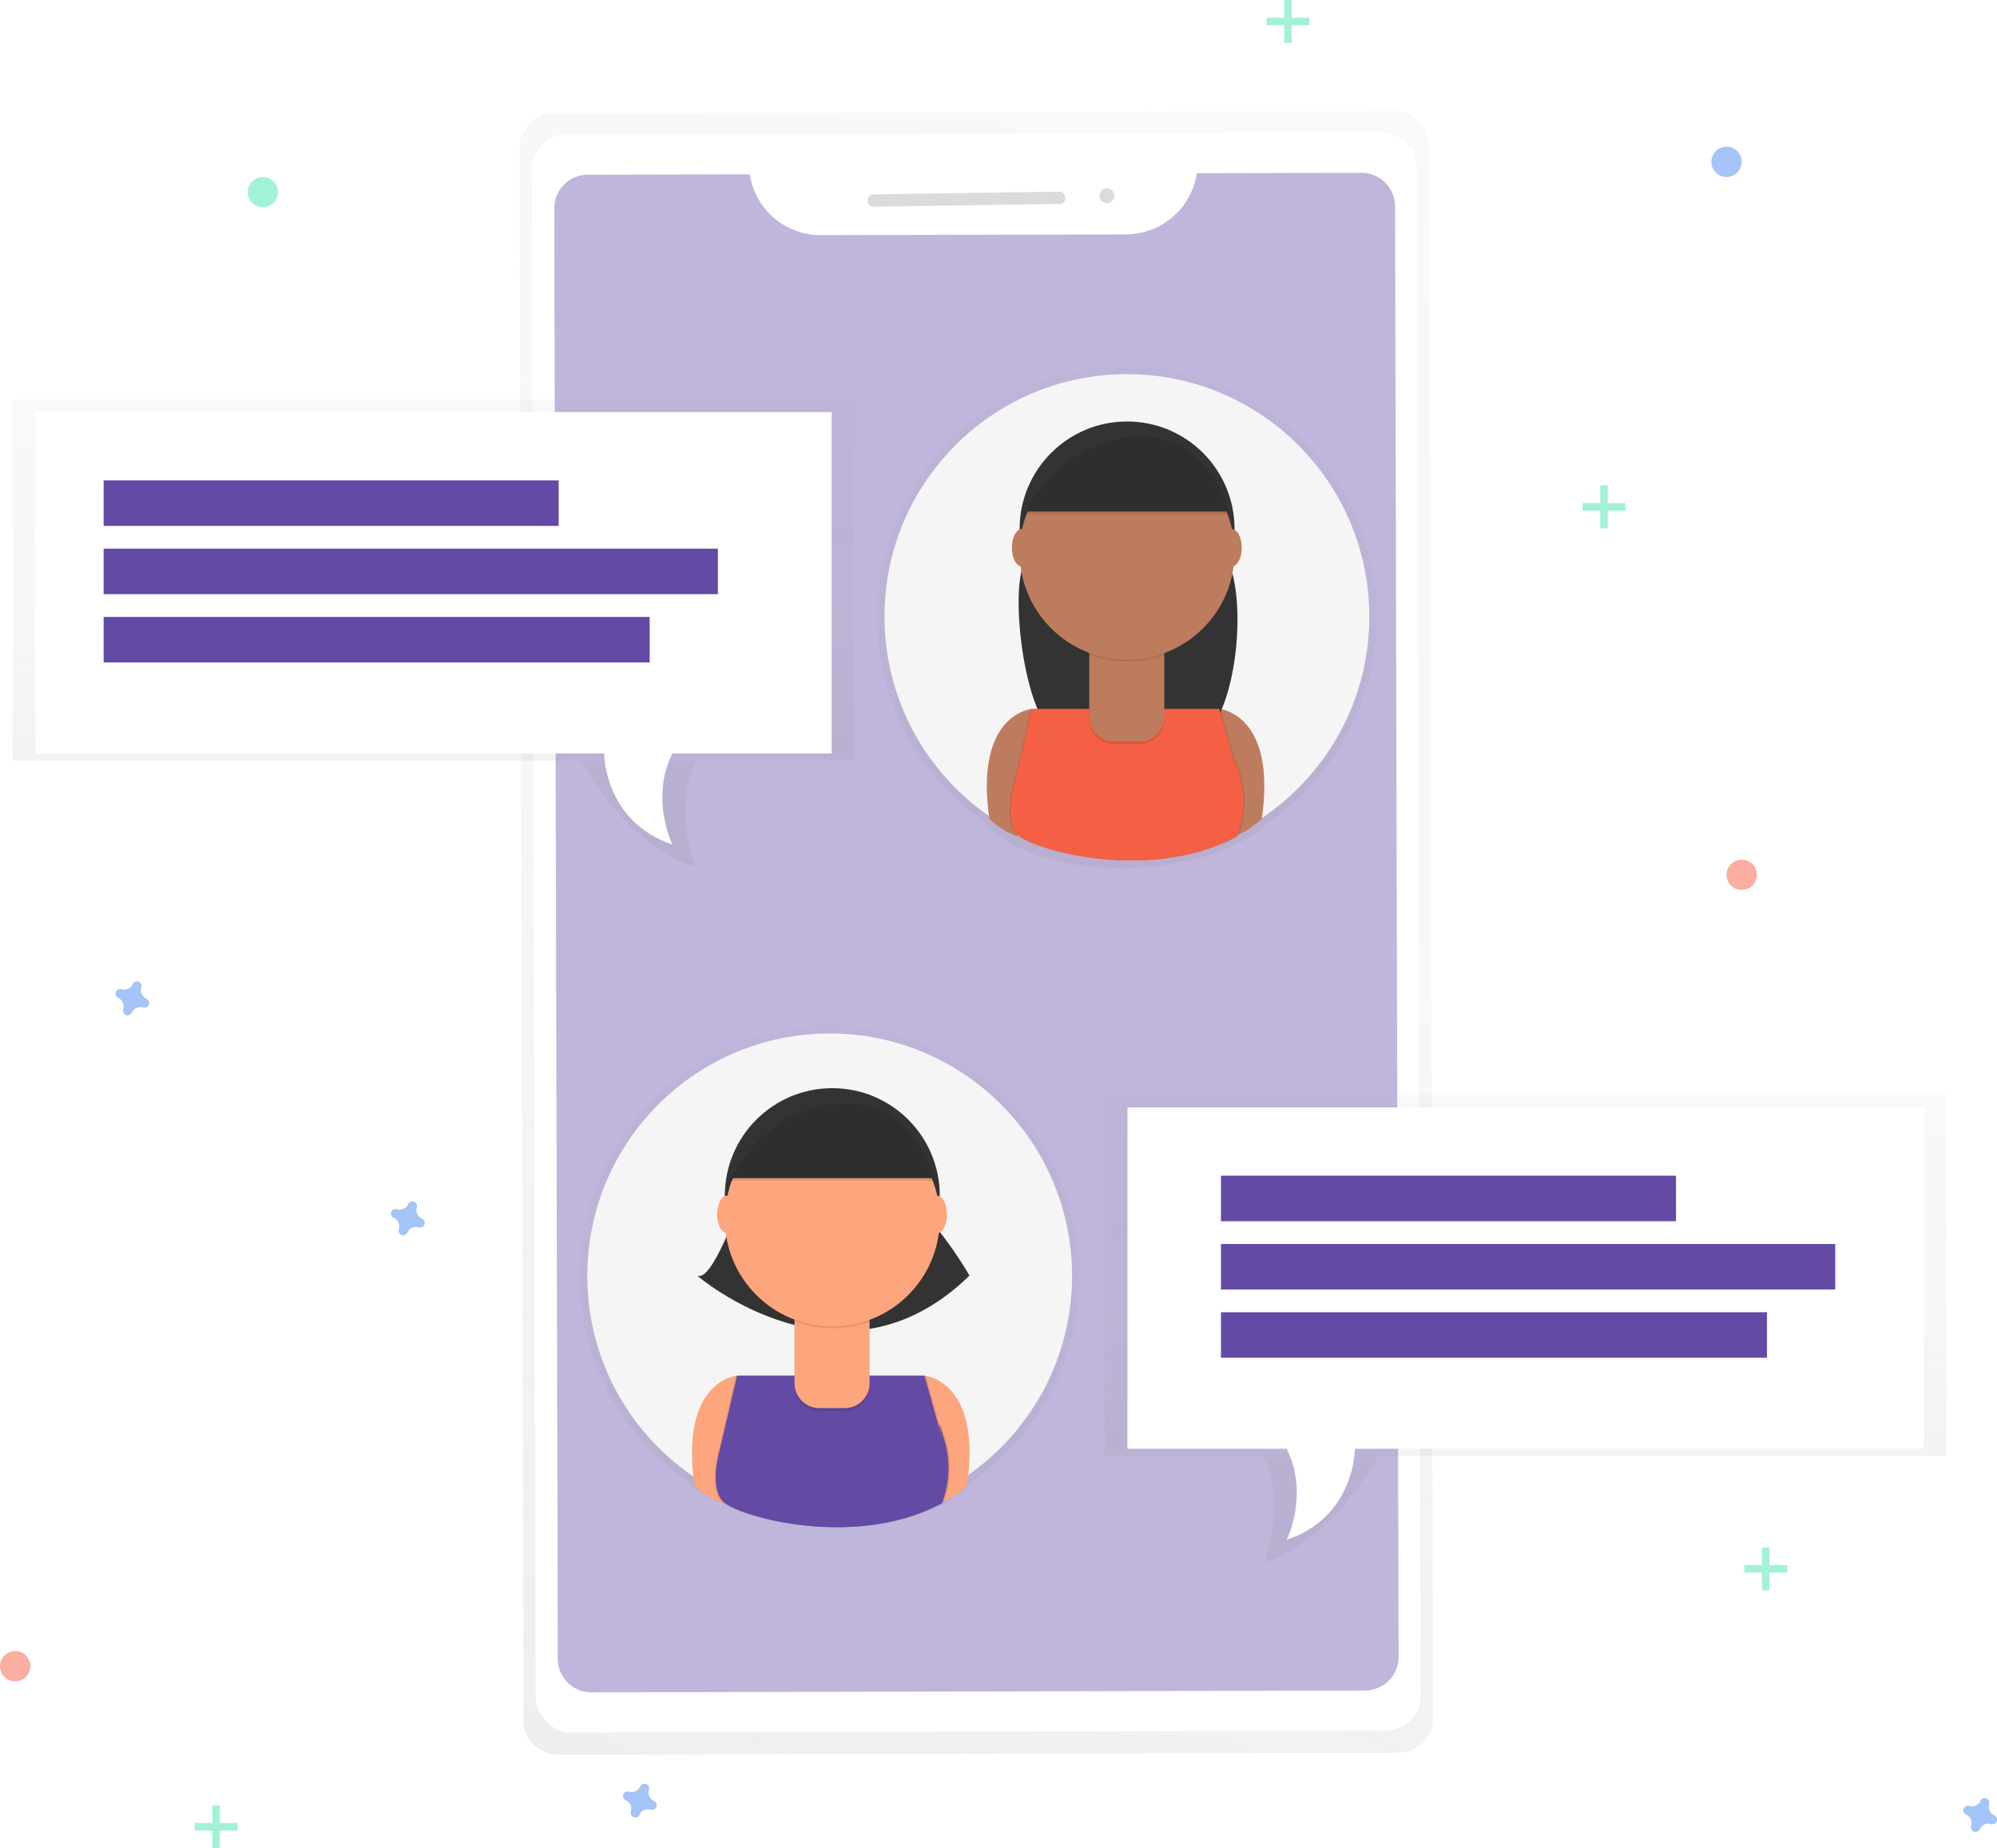 <svg id="2c32a5d1-9ebb-4e5f-946d-03caca411964" data-name="Layer 1" xmlns="http://www.w3.org/2000/svg" xmlns:xlink="http://www.w3.org/1999/xlink" width="789.99" height="731" viewBox="0 0 789.99 731"><defs><linearGradient id="e8bc579c-b689-4b79-8d3e-12ed6a496947" x1="461.46" y1="792.95" x2="746" y2="121.07" gradientTransform="translate(-13.63 -2.04) rotate(-0.14)" gradientUnits="userSpaceOnUse"><stop offset="0" stop-color="gray" stop-opacity="0.25"/><stop offset="0.54" stop-color="gray" stop-opacity="0.12"/><stop offset="1" stop-color="gray" stop-opacity="0.1"/></linearGradient><linearGradient id="cfdf7721-0c02-41fc-8db3-2f80d97037f4" x1="533.21" y1="688.58" x2="533.21" y2="490.28" gradientTransform="matrix(1, 0, 0, 1, 0, 0)" xlink:href="#e8bc579c-b689-4b79-8d3e-12ed6a496947"/><linearGradient id="c1b02b18-c4d9-4578-b739-51fef2fdc4ab" x1="-602.79" y1="427.8" x2="-602.79" y2="229.5" gradientTransform="matrix(-1, 0, 0, 1, 48, 0)" xlink:href="#e8bc579c-b689-4b79-8d3e-12ed6a496947"/><linearGradient id="0b093351-16bd-4346-89bf-f32fc0d63148" x1="376.5" y1="427.5" x2="376.5" y2="242.61" gradientTransform="matrix(1, 0, 0, 1, 0, 0)" xlink:href="#e8bc579c-b689-4b79-8d3e-12ed6a496947"/><linearGradient id="81bfca67-d9d1-4d9e-a40d-a000f0d65a64" x1="3313.5" y1="702.5" x2="3313.5" y2="517.61" gradientTransform="matrix(-1, 0, 0, 1, 4122, 0)" xlink:href="#e8bc579c-b689-4b79-8d3e-12ed6a496947"/></defs><title>chating</title><g opacity="0.5"><path d="M756.67,128.49l-332.5.81A13.66,13.66,0,0,0,410.54,143l1.51,621.89a13.66,13.66,0,0,0,13.7,13.63l332.5-.81A13.66,13.66,0,0,0,771.88,764l-1.51-621.89A13.66,13.66,0,0,0,756.67,128.49Z" transform="translate(-205 -84.5)" fill="url(#e8bc579c-b689-4b79-8d3e-12ed6a496947)"/></g><rect x="416.16" y="137.38" width="350.11" height="631.95" rx="13.64" ry="13.64" transform="translate(-206.11 -83.06) rotate(-0.14)" fill="#fff"/><path id="869b38ff-715e-463a-98e7-ca2bce61d391" data-name="&lt;Path&gt;" d="M678.43,153a28.38,28.38,0,0,1-27.91,24.21l-120.93.29a28.38,28.38,0,0,1-28-24.07l-64.05.16a13.3,13.3,0,0,0-13.27,13.33l1.39,573.67A13.3,13.3,0,0,0,439,753.86l306-.74a13.3,13.3,0,0,0,13.27-13.33l-1.39-573.67a13.3,13.3,0,0,0-13.33-13.27Z" transform="translate(-205 -84.5)" fill="#634AA5" opacity="0.4"/><rect x="548.33" y="160.81" width="78.02" height="4.88" rx="2" ry="2" transform="translate(-207.39 -75.65) rotate(-0.86)" fill="#dbdbdb"/><circle cx="642.91" cy="161.92" r="2.93" transform="translate(-207.37 -74.82) rotate(-0.86)" fill="#dbdbdb"/><g opacity="0.5"><path d="M632.07,589.13a98.85,98.85,0,1,0-154,82l.06.44a33.84,33.84,0,0,0,11.21,7.13l.13-.44c4.63,4,24.12,10.33,46.51,10.27h.49c14.18,0,29.58-2.5,43.12-9.83,0,0,.12-.26.3-.75a35.21,35.21,0,0,0,9.32-6.38q.08-.57.16-1.12A98.74,98.74,0,0,0,632.07,589.13Z" transform="translate(-205 -84.5)" fill="url(#cfdf7721-0c02-41fc-8db3-2f80d97037f4)"/></g><circle cx="328.21" cy="504.64" r="95.89" fill="#f5f5f5"/><path d="M496.58,628.57s-22.85,1.87-16.8,43.49A32.82,32.82,0,0,0,490.65,679l12.85-43.49Z" transform="translate(-205 -84.5)" fill="#fda57d"/><path d="M570.72,628.57s22.85,1.87,16.8,43.49A32.82,32.82,0,0,1,576.65,679L563.8,635.49Z" transform="translate(-205 -84.5)" fill="#fda57d"/><path d="M497.57,560.36S486.7,592,480.77,589c0,0,57.22,49.43,107.75,0,0,0-8.9-15.82-21.75-28.67Z" transform="translate(-205 -84.5)" fill="#333"/><circle cx="329.25" cy="472.89" r="42.51" fill="#333"/><path d="M570.28,628.57H496.15l-6.92,29.66s-4.06,13.73,1,19.77,52.28,19.77,87,1a38.68,38.68,0,0,0,1-24.71c-4-13.84-1-1-1-1Z" transform="translate(-205 -84.5)" opacity="0.1"/><path d="M571.27,628.57H497.13l-6.92,29.66s-4.06,13.73,1,19.77,52.28,19.77,87,1a38.68,38.68,0,0,0,1-24.71c-4-13.84-1-1-1-1Z" transform="translate(-205 -84.5)" opacity="0.1"/><path d="M570.72,628.57H496.58l-6.92,29.66s-4.06,13.73,1,19.77,52.28,19.77,87,1a38.68,38.68,0,0,0,1-24.71c-4-13.84-1-1-1-1Z" transform="translate(-205 -84.5)" fill="#634AA5"/><path d="M314.32,519.46H344a0,0,0,0,1,0,0v28.7a9.85,9.85,0,0,1-9.85,9.85h-10a9.85,9.85,0,0,1-9.85-9.85v-28.7A0,0,0,0,1,314.32,519.46Z" opacity="0.1"/><path d="M314.32,518.37H344a0,0,0,0,1,0,0v28.7a9.85,9.85,0,0,1-9.85,9.85h-10a9.85,9.85,0,0,1-9.85-9.85v-28.7A0,0,0,0,1,314.32,518.37Z" fill="#fda57d"/><path d="M519.38,607.14a42.68,42.68,0,0,0,29.66.08v-3.64H519.38Z" transform="translate(-205 -84.5)" opacity="0.1"/><circle cx="329.25" cy="482.12" r="42.51" fill="#fda57d"/><path d="M493.62,550.47h81.06s-6.92-32.73-37.56-30.64S493.62,550.47,493.62,550.47Z" transform="translate(-205 -84.5)" fill="#333"/><ellipse cx="287.63" cy="480.31" rx="3.95" ry="7.41" fill="#fda57d"/><ellipse cx="370.66" cy="480.31" rx="3.95" ry="7.41" fill="#fda57d"/><path d="M493.62,551.57h81.06s-6.92-32.73-37.56-30.64S493.62,551.57,493.62,551.57Z" transform="translate(-205 -84.5)" opacity="0.1"/><g opacity="0.5"><path d="M551.94,328.35a98.85,98.85,0,1,1,154,82l-.06.44A33.84,33.84,0,0,1,694.67,418l-.13-.44c-4.63,4-24.12,10.33-46.51,10.27h-.49c-14.18,0-29.58-2.5-43.12-9.83,0,0-.12-.26-.3-.75a35.21,35.21,0,0,1-9.32-6.38q-.08-.57-.16-1.12A98.74,98.74,0,0,1,551.94,328.35Z" transform="translate(-205 -84.5)" fill="url(#c1b02b18-c4d9-4578-b739-51fef2fdc4ab)"/></g><circle cx="445.79" cy="243.86" r="95.89" fill="#f5f5f5"/><path d="M613.2,364.88s-22.85,1.87-16.8,43.49a32.82,32.82,0,0,0,10.87,6.92l12.85-43.49Z" transform="translate(-205 -84.5)" fill="#be7c5e"/><path d="M687.33,364.88s22.85,1.87,16.8,43.49a32.82,32.82,0,0,1-10.87,6.92L680.41,371.8Z" transform="translate(-205 -84.5)" fill="#be7c5e"/><path d="M614.18,296.67s-1.76,5.12-4.25,11c-5.44,13,.77,62.71,13.78,68,14.6,6,33.8,9.76,53.75,2.49,17.33-6.32,22.68-63,10.42-76.75-1.44-1.62-2.94-3.23-4.51-4.79Z" transform="translate(-205 -84.5)" fill="#333"/><circle cx="445.86" cy="209.21" r="42.51" fill="#333"/><path d="M686.9,364.88H612.76l-6.92,29.66s-4.06,13.73,1,19.77,52.28,19.77,87,1a38.68,38.68,0,0,0,1-24.71c-4-13.84-1-1-1-1Z" transform="translate(-205 -84.5)" opacity="0.1"/><path d="M687.88,364.88H613.74l-6.92,29.66s-4.06,13.73,1,19.77,52.28,19.77,87,1a38.68,38.68,0,0,0,1-24.71c-4-13.84-1-1-1-1Z" transform="translate(-205 -84.5)" opacity="0.1"/><path d="M687.33,364.88H613.2l-6.92,29.66s-4.06,13.73,1,19.77,52.28,19.77,87,1a38.68,38.68,0,0,0,1-24.71c-4-13.84-1-1-1-1Z" transform="translate(-205 -84.5)" fill="#f55f44"/><path d="M430.93,255.78h29.66a0,0,0,0,1,0,0v28.7a9.85,9.85,0,0,1-9.85,9.85h-10a9.85,9.85,0,0,1-9.85-9.85v-28.7a0,0,0,0,1,0,0Z" opacity="0.1"/><path d="M430.93,254.68h29.66a0,0,0,0,1,0,0v28.7a9.85,9.85,0,0,1-9.85,9.85h-10a9.85,9.85,0,0,1-9.85-9.85v-28.7A0,0,0,0,1,430.93,254.68Z" fill="#be7c5e"/><path d="M636,343.45a42.68,42.68,0,0,0,29.66.08v-3.64H636Z" transform="translate(-205 -84.5)" opacity="0.1"/><circle cx="445.86" cy="218.43" r="42.51" fill="#be7c5e"/><path d="M610.23,286.79h81.06s-6.92-32.73-37.56-30.64S610.23,286.79,610.23,286.79Z" transform="translate(-205 -84.5)" fill="#333"/><ellipse cx="404.24" cy="216.62" rx="3.95" ry="7.41" fill="#be7c5e"/><ellipse cx="487.27" cy="216.62" rx="3.95" ry="7.41" fill="#be7c5e"/><path d="M610.23,287.89h81.06s-6.92-32.73-37.56-30.64S610.23,287.89,610.23,287.89Z" transform="translate(-205 -84.5)" opacity="0.1"/><g opacity="0.5"><path d="M210,242.61V385.33H434.86S451.46,418,480,427.5c0,0-9.11-23.14.4-42.17H543V242.61Z" transform="translate(-205 -84.5)" fill="url(#0b093351-16bd-4346-89bf-f32fc0d63148)"/></g><path d="M219,247.5v135H444s0,27,27,36c0,0-9-18,0-36h63v-135Z" transform="translate(-205 -84.5)" fill="#fff"/><rect x="41" y="190" width="180" height="18" fill="#634AA5"/><rect x="41" y="217" width="243" height="18" fill="#634AA5"/><rect x="41" y="244" width="216" height="18" fill="#634AA5"/><g opacity="0.5"><path d="M975,517.61V660.33H750.15S733.55,693,705,702.5c0,0,9.11-23.14-.4-42.17H642V517.61Z" transform="translate(-205 -84.5)" fill="url(#81bfca67-d9d1-4d9e-a40d-a000f0d65a64)"/></g><path d="M966,522.5v135H741s0,27-27,36c0,0,9-18,0-36H651v-135Z" transform="translate(-205 -84.5)" fill="#fff"/><rect x="483" y="465" width="180" height="18" fill="#634AA5"/><rect x="483" y="492" width="243" height="18" fill="#634AA5"/><rect x="483" y="519" width="216" height="18" fill="#634AA5"/><g opacity="0.5"><rect x="84" y="714" width="3" height="17" fill="#47e6b1"/><rect x="289" y="798.5" width="3" height="17" transform="translate(892.5 432) rotate(90)" fill="#47e6b1"/></g><g opacity="0.5"><rect x="633" y="192" width="3" height="17" fill="#47e6b1"/><rect x="838" y="276.5" width="3" height="17" transform="translate(919.5 -639) rotate(90)" fill="#47e6b1"/></g><g opacity="0.5"><rect x="697" y="612" width="3" height="17" fill="#47e6b1"/><rect x="902" y="696.5" width="3" height="17" transform="translate(1403.5 -283) rotate(90)" fill="#47e6b1"/></g><g opacity="0.5"><rect x="508" width="3" height="17" fill="#47e6b1"/><rect x="713" y="84.5" width="3" height="17" transform="translate(602.5 -706) rotate(90)" fill="#47e6b1"/></g><path d="M463.7,796.81a3.67,3.67,0,0,1-2-4.44,1.77,1.77,0,0,0,.08-.41h0a1.84,1.84,0,0,0-3.31-1.22h0a1.77,1.77,0,0,0-.2.36,3.67,3.67,0,0,1-4.44,2,1.77,1.77,0,0,0-.41-.08h0a1.84,1.84,0,0,0-1.22,3.31h0a1.77,1.77,0,0,0,.36.2,3.67,3.67,0,0,1,2,4.44,1.77,1.77,0,0,0-.08.41h0a1.84,1.84,0,0,0,3.31,1.22h0a1.77,1.77,0,0,0,.2-.36,3.67,3.67,0,0,1,4.44-2,1.77,1.77,0,0,0,.41.08h0a1.84,1.84,0,0,0,1.22-3.31h0A1.77,1.77,0,0,0,463.7,796.81Z" transform="translate(-205 -84.5)" fill="#4d8af0" opacity="0.5"/><path d="M262.9,479.46a3.67,3.67,0,0,1-2-4.44,1.77,1.77,0,0,0,.08-.41h0a1.84,1.84,0,0,0-3.31-1.22h0a1.77,1.77,0,0,0-.2.36,3.67,3.67,0,0,1-4.44,2,1.77,1.77,0,0,0-.41-.08h0a1.84,1.84,0,0,0-1.22,3.31h0a1.77,1.77,0,0,0,.36.2,3.67,3.67,0,0,1,2,4.44,1.77,1.77,0,0,0-.08.41h0A1.84,1.84,0,0,0,257,485.3h0a1.77,1.77,0,0,0,.2-.36,3.67,3.67,0,0,1,4.44-2,1.77,1.77,0,0,0,.41.08h0a1.84,1.84,0,0,0,1.22-3.31h0A1.77,1.77,0,0,0,262.9,479.46Z" transform="translate(-205 -84.5)" fill="#4d8af0" opacity="0.5"/><path d="M371.9,566.46a3.67,3.67,0,0,1-2-4.44,1.77,1.77,0,0,0,.08-.41h0a1.84,1.84,0,0,0-3.31-1.22h0a1.77,1.77,0,0,0-.2.36,3.67,3.67,0,0,1-4.44,2,1.77,1.77,0,0,0-.41-.08h0a1.84,1.84,0,0,0-1.22,3.31h0a1.77,1.77,0,0,0,.36.2,3.67,3.67,0,0,1,2,4.44,1.77,1.77,0,0,0-.08.41h0A1.84,1.84,0,0,0,366,572.3h0a1.77,1.77,0,0,0,.2-.36,3.67,3.67,0,0,1,4.44-2,1.77,1.77,0,0,0,.41.08h0a1.84,1.84,0,0,0,1.22-3.31h0A1.77,1.77,0,0,0,371.9,566.46Z" transform="translate(-205 -84.5)" fill="#4d8af0" opacity="0.5"/><path d="M993.9,802.46a3.67,3.67,0,0,1-2-4.44,1.77,1.77,0,0,0,.08-.41h0a1.84,1.84,0,0,0-3.31-1.22h0a1.77,1.77,0,0,0-.2.36,3.67,3.67,0,0,1-4.44,2,1.77,1.77,0,0,0-.41-.08h0a1.84,1.84,0,0,0-1.22,3.31h0a1.77,1.77,0,0,0,.36.2,3.67,3.67,0,0,1,2,4.44,1.77,1.77,0,0,0-.08.41h0A1.84,1.84,0,0,0,988,808.3h0a1.77,1.77,0,0,0,.2-.36,3.67,3.67,0,0,1,4.44-2,1.77,1.77,0,0,0,.41.08h0a1.84,1.84,0,0,0,1.22-3.31h0A1.77,1.77,0,0,0,993.9,802.46Z" transform="translate(-205 -84.5)" fill="#4d8af0" opacity="0.5"/><circle cx="6" cy="659" r="6" fill="#f55f44" opacity="0.5"/><circle cx="683" cy="64" r="6" fill="#4d8af0" opacity="0.5"/><circle cx="104" cy="76" r="6" fill="#47e6b1" opacity="0.5"/><circle cx="689" cy="346" r="6" fill="#f55f44" opacity="0.5"/></svg>